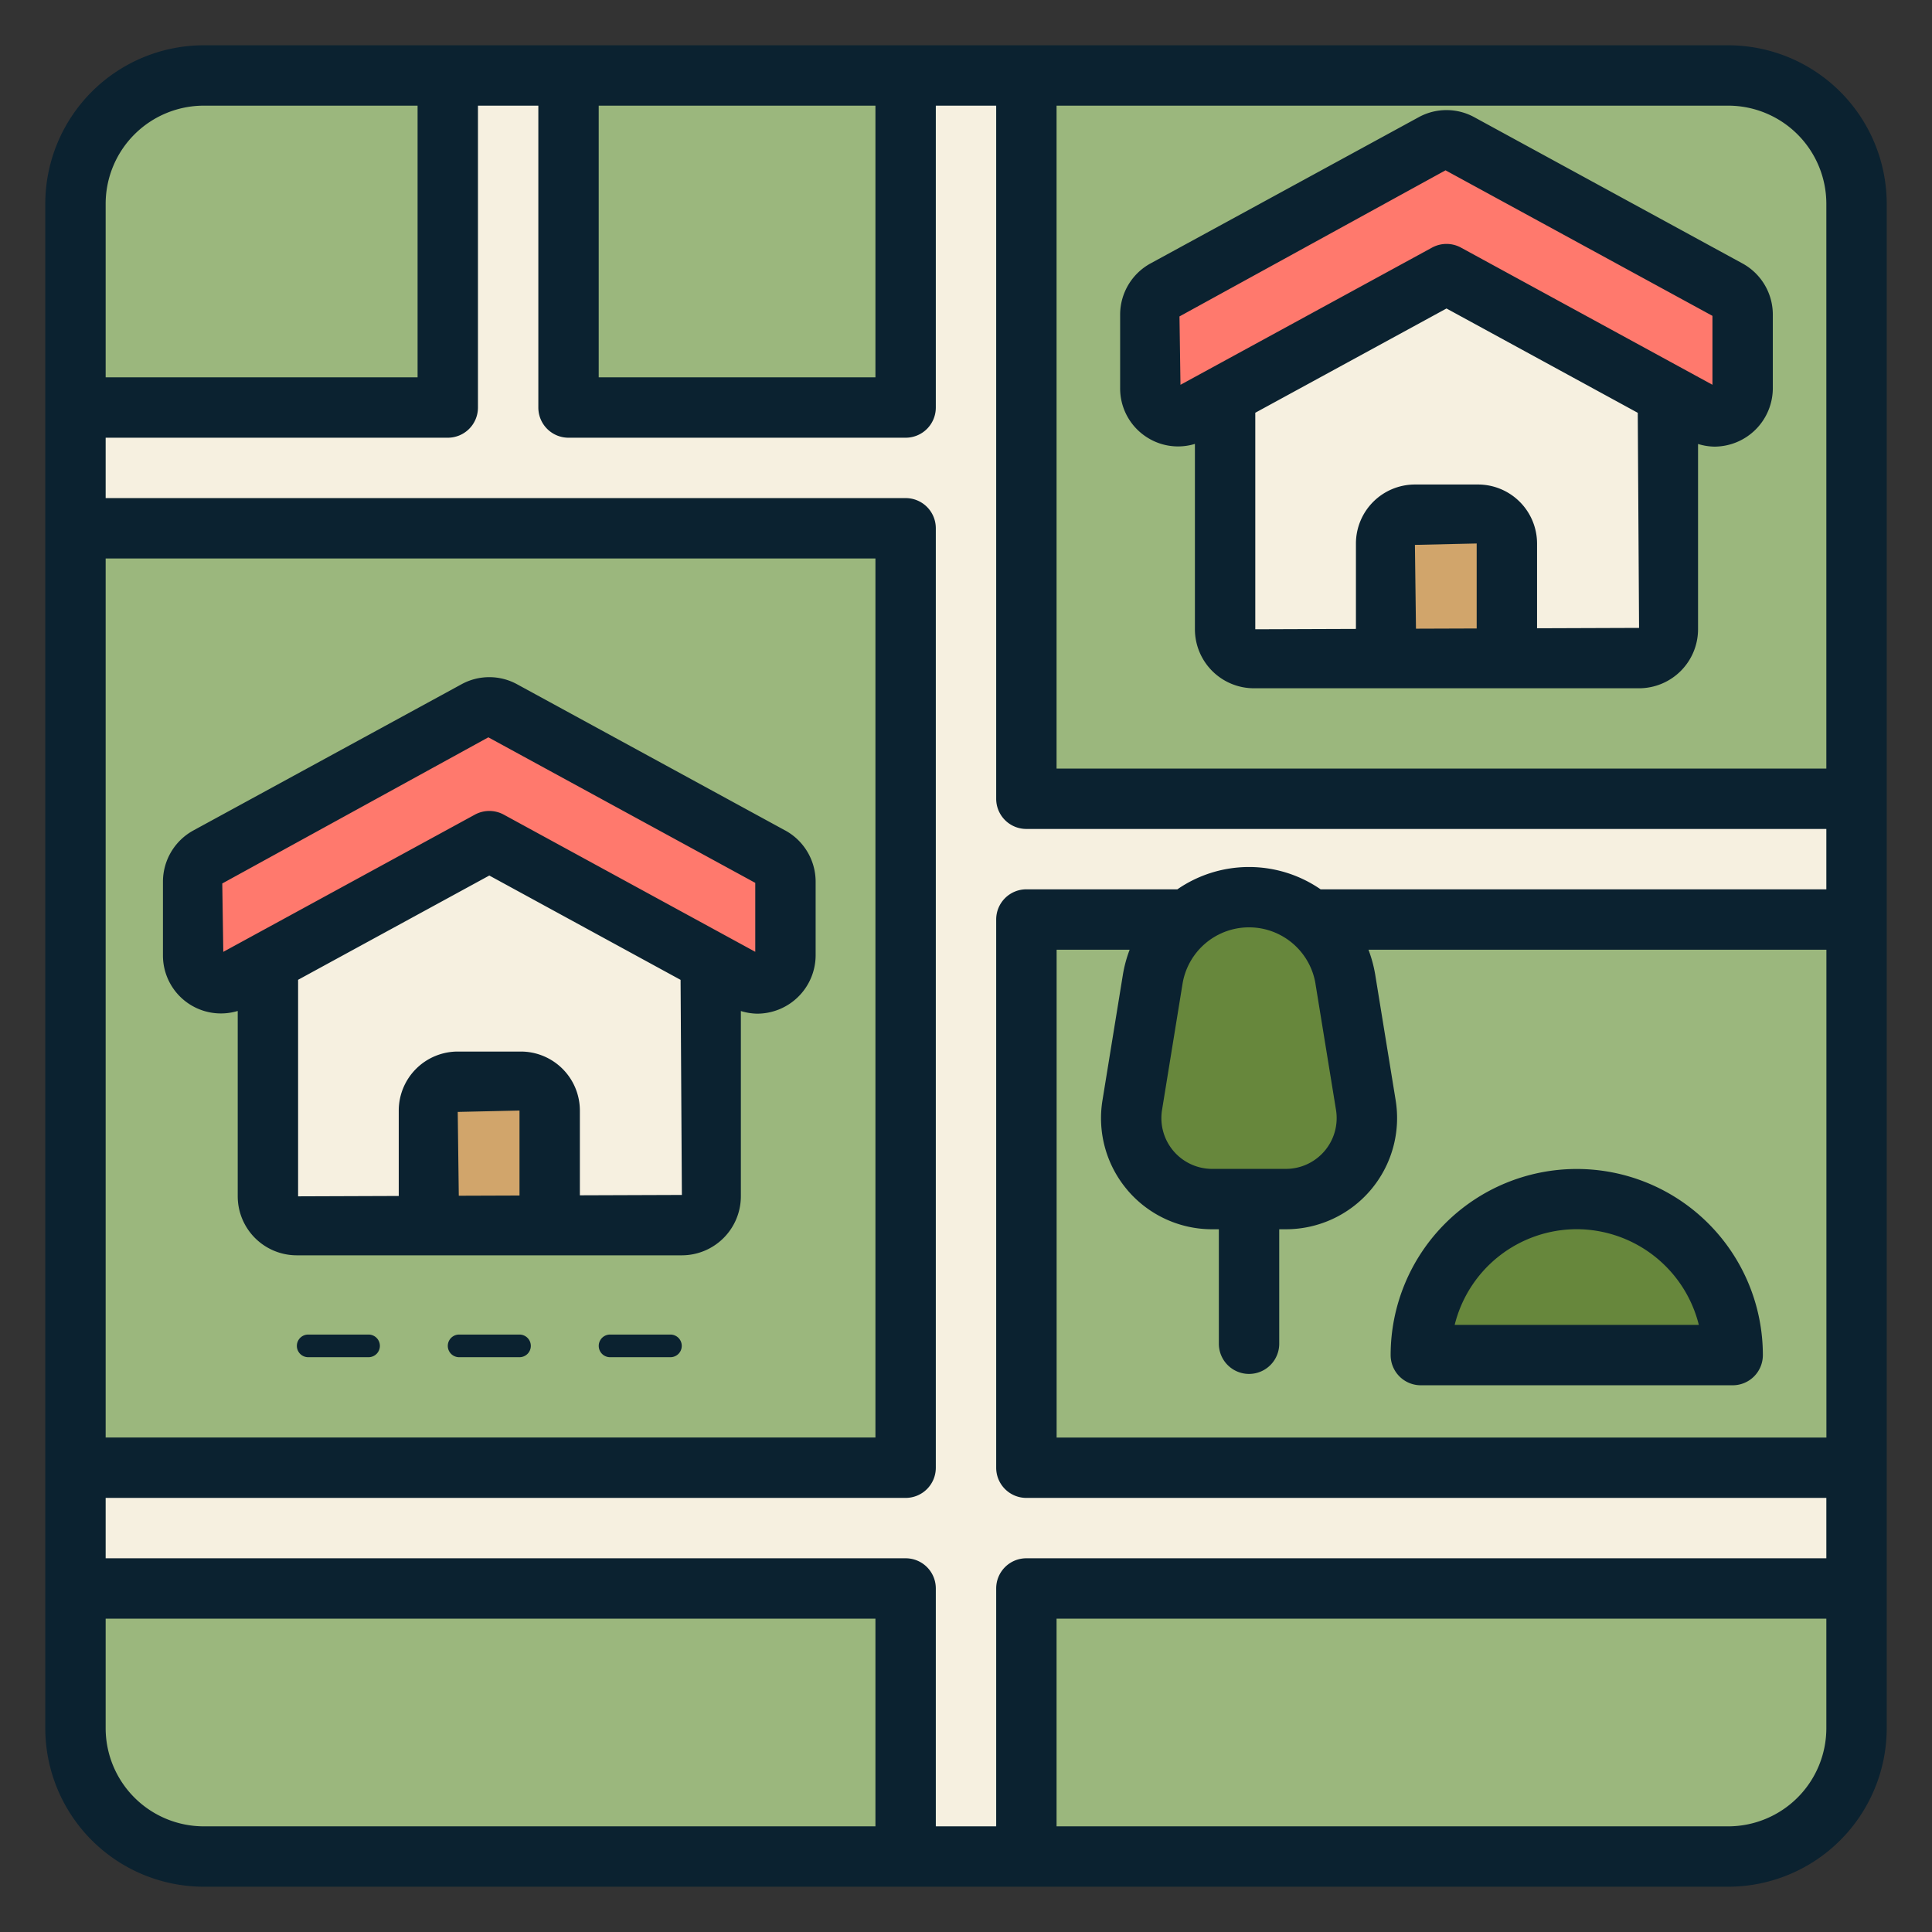 <svg viewBox="0 0 64 64" xmlns="http://www.w3.org/2000/svg"><rect x="0" y="0" width="64" height="64" fill="#333333" stroke="none"/><g id="Layer_50" data-name="Layer 50"><rect fill="#9bb77d" height="59" rx="4.25" width="59" x="2.5" y="2.5"/><path d="m22.588 40.584h-12.758a.954.954 0 0 1 -.954-.954v-10.046l7.333-4 7.333 4v10.046a.954.954 0 0 1 -.954.954z" fill="#f6f0e0"/><path d="m14.209 40.584v-3.796a.954.954 0 0 1 .954-.954h2.091a.954.954 0 0 1 .954.954v3.796z" fill="#d1a56b"/><path d="m26.019 29.207v2.437a.932.932 0 0 1 -1.378.818l-8.432-4.599-8.432 4.599a.932.932 0 0 1 -1.378-.818v-2.437a.932.932 0 0 1 .486-.818l8.878-4.842a.933.933 0 0 1 .893 0l8.878 4.842a.932.932 0 0 1 .486.818z" fill="#ff796d"/><path d="m54.296 21.801h-12.758a.954.954 0 0 1 -.954-.954v-10.046l7.333-4 7.333 4v10.046a.954.954 0 0 1 -.954.954z" fill="#f6f0e0"/><path d="m45.917 21.801v-3.796a.954.954 0 0 1 .954-.954h2.091a.954.954 0 0 1 .954.954v3.796z" fill="#d1a56b"/><path d="m57.727 10.424v2.437a.932.932 0 0 1 -1.378.818l-8.432-4.599-8.432 4.599a.932.932 0 0 1 -1.378-.818v-2.437a.932.932 0 0 1 .486-.818l8.878-4.842a.933.933 0 0 1 .893 0l8.878 4.842a.932.932 0 0 1 .486.818z" fill="#ff796d"/><path d="m34 30.46v18.16h27.5v4h-27.5v8.88h-4v-8.88h-27.5v-4h27.5v-31.12h-27.5v-4h12.333v-11h4v11h11.167v-11h4v23.96h27.5v4z" fill="#f6f0e0"/><path d="m42.596 39.721h-2.442a2.683 2.683 0 0 1 -2.648-3.113l.678-4.172a3.233 3.233 0 0 1 3.191-2.714 3.233 3.233 0 0 1 3.191 2.714l.678 4.172a2.683 2.683 0 0 1 -2.648 3.113z" fill="#67873c"/><path d="m57.396 44.89h-10.33a5.165 5.165 0 1 1 10.33 0z" fill="#67873c"/><path d="m57.25 1.5h-50.5a5.256 5.256 0 0 0 -5.25 5.25v50.5a5.256 5.256 0 0 0 5.25 5.25h50.5a5.256 5.256 0 0 0 5.25-5.25v-50.5a5.256 5.256 0 0 0 -5.25-5.25zm-24.25 51.12v7.88h-2v-7.88a.999.999 0 0 0 -1-1h-26.5v-2h26.5a.999.999 0 0 0 1-1v-31.12a.999.999 0 0 0 -1-1h-26.5v-2h11.333a.999.999 0 0 0 1-1v-10h2v10a.999.999 0 0 0 1 1h11.167a.999.999 0 0 0 1-1v-10h2v22.96a.999.999 0 0 0 1 1h26.5v2h-16.753a4.177 4.177 0 0 0 -4.745 0h-5.002a.999.999 0 0 0 -1 1v18.16a.999.999 0 0 0 1 1h26.5v2h-26.5a.999.999 0 0 0 -1 1zm-29.5-34.12h25.5v29.12h-25.5zm16.333-15h9.167v9h-9.167zm23.745 29.096.679 4.172a1.683 1.683 0 0 1 -1.661 1.953h-2.442a1.683 1.683 0 0 1 -1.66-1.953l.678-4.172a2.232 2.232 0 0 1 4.407 0zm-6.23 6.828a3.678 3.678 0 0 0 2.806 1.297h.222v3.792a1 1 0 0 0 2 0v-3.792h.221a3.684 3.684 0 0 0 3.636-4.273l-.679-4.172a4.27 4.27 0 0 0 -.222-.815h15.17v16.16h-25.5v-16.16h2.419a4.271 4.271 0 0 0 -.222.815l-.678 4.172a3.677 3.677 0 0 0 .829 2.977zm23.152-32.674v18.71h-25.5v-21.96h22.25a3.254 3.254 0 0 1 3.25 3.25zm-53.75-3.25h7.083v9h-10.333v-5.75a3.254 3.254 0 0 1 3.25-3.25zm-3.25 53.75v-3.63h25.5v6.88h-22.25a3.254 3.254 0 0 1 -3.25-3.25zm53.75 3.25h-22.25v-6.88h25.5v3.63a3.254 3.254 0 0 1 -3.25 3.25zm-39.666-15.916a.375.375 0 0 1 -.375.375h-2a.375.375 0 1 1 0-.75h2a.375.375 0 0 1 .375.375zm5 0a.375.375 0 0 1 -.375.375h-2a.375.375 0 1 1 0-.75h2a.375.375 0 0 1 .375.375zm-10 0a.375.375 0 0 1 -.375.375h-2a.375.375 0 1 1 0-.75h2a.375.375 0 0 1 .375.375zm13.428-17.073-8.876-4.84a1.919 1.919 0 0 0 -1.853-.001l-8.881 4.842a1.936 1.936 0 0 0 -1.004 1.695v2.438a1.92 1.92 0 0 0 2.477 1.844v6.141a1.957 1.957 0 0 0 1.955 1.954h12.758a1.957 1.957 0 0 0 1.954-1.954v-6.139a1.906 1.906 0 0 0 .545.088 1.939 1.939 0 0 0 1.932-1.935v-2.438a1.936 1.936 0 0 0 -1.007-1.696zm-10.849 9.323 2.046-.046v2.815l-2.011.007zm4.046 2.762v-2.808a1.957 1.957 0 0 0 -1.954-1.954h-2.092a1.957 1.957 0 0 0 -1.954 1.954v2.83l-3.334.012v-7.173l6.334-3.454 6.336 3.456.043 7.125zm5.81-8.066-8.331-4.544a1.002 1.002 0 0 0 -.957 0l-8.334 4.545-.034-2.265 8.814-4.841 8.842 4.821zm13.033-17.008a1.909 1.909 0 0 0 1.531.183v6.141a1.957 1.957 0 0 0 1.955 1.954h12.758a1.957 1.957 0 0 0 1.954-1.954v-6.139a1.906 1.906 0 0 0 .545.088 1.939 1.939 0 0 0 1.932-1.935v-2.438a1.931 1.931 0 0 0 -1.007-1.696l-8.876-4.84a1.917 1.917 0 0 0 -1.852-.001l-8.88 4.842a1.934 1.934 0 0 0 -1.006 1.695v2.438a1.917 1.917 0 0 0 .945 1.661zm8.819 3.528 2.046-.046v2.815l-2.011.007zm4.046 2.762v-2.808a1.957 1.957 0 0 0 -1.954-1.954h-2.092a1.957 1.957 0 0 0 -1.954 1.954v2.83l-3.334.012v-7.173l6.334-3.454 6.336 3.456.043 7.125zm-3.032-15.17 8.842 4.821v2.283l-8.331-4.544a1.002 1.002 0 0 0 -.957 0l-8.334 4.545-.033-2.265zm-.818 40.247h10.33a.999.999 0 0 0 1-1 6.165 6.165 0 1 0 -12.33 0 .999.999 0 0 0 1 1zm5.16-5.17a4.177 4.177 0 0 1 4.049 3.17h-8.088a4.169 4.169 0 0 1 4.039-3.17z" fill="#0b2230"/></g></svg>